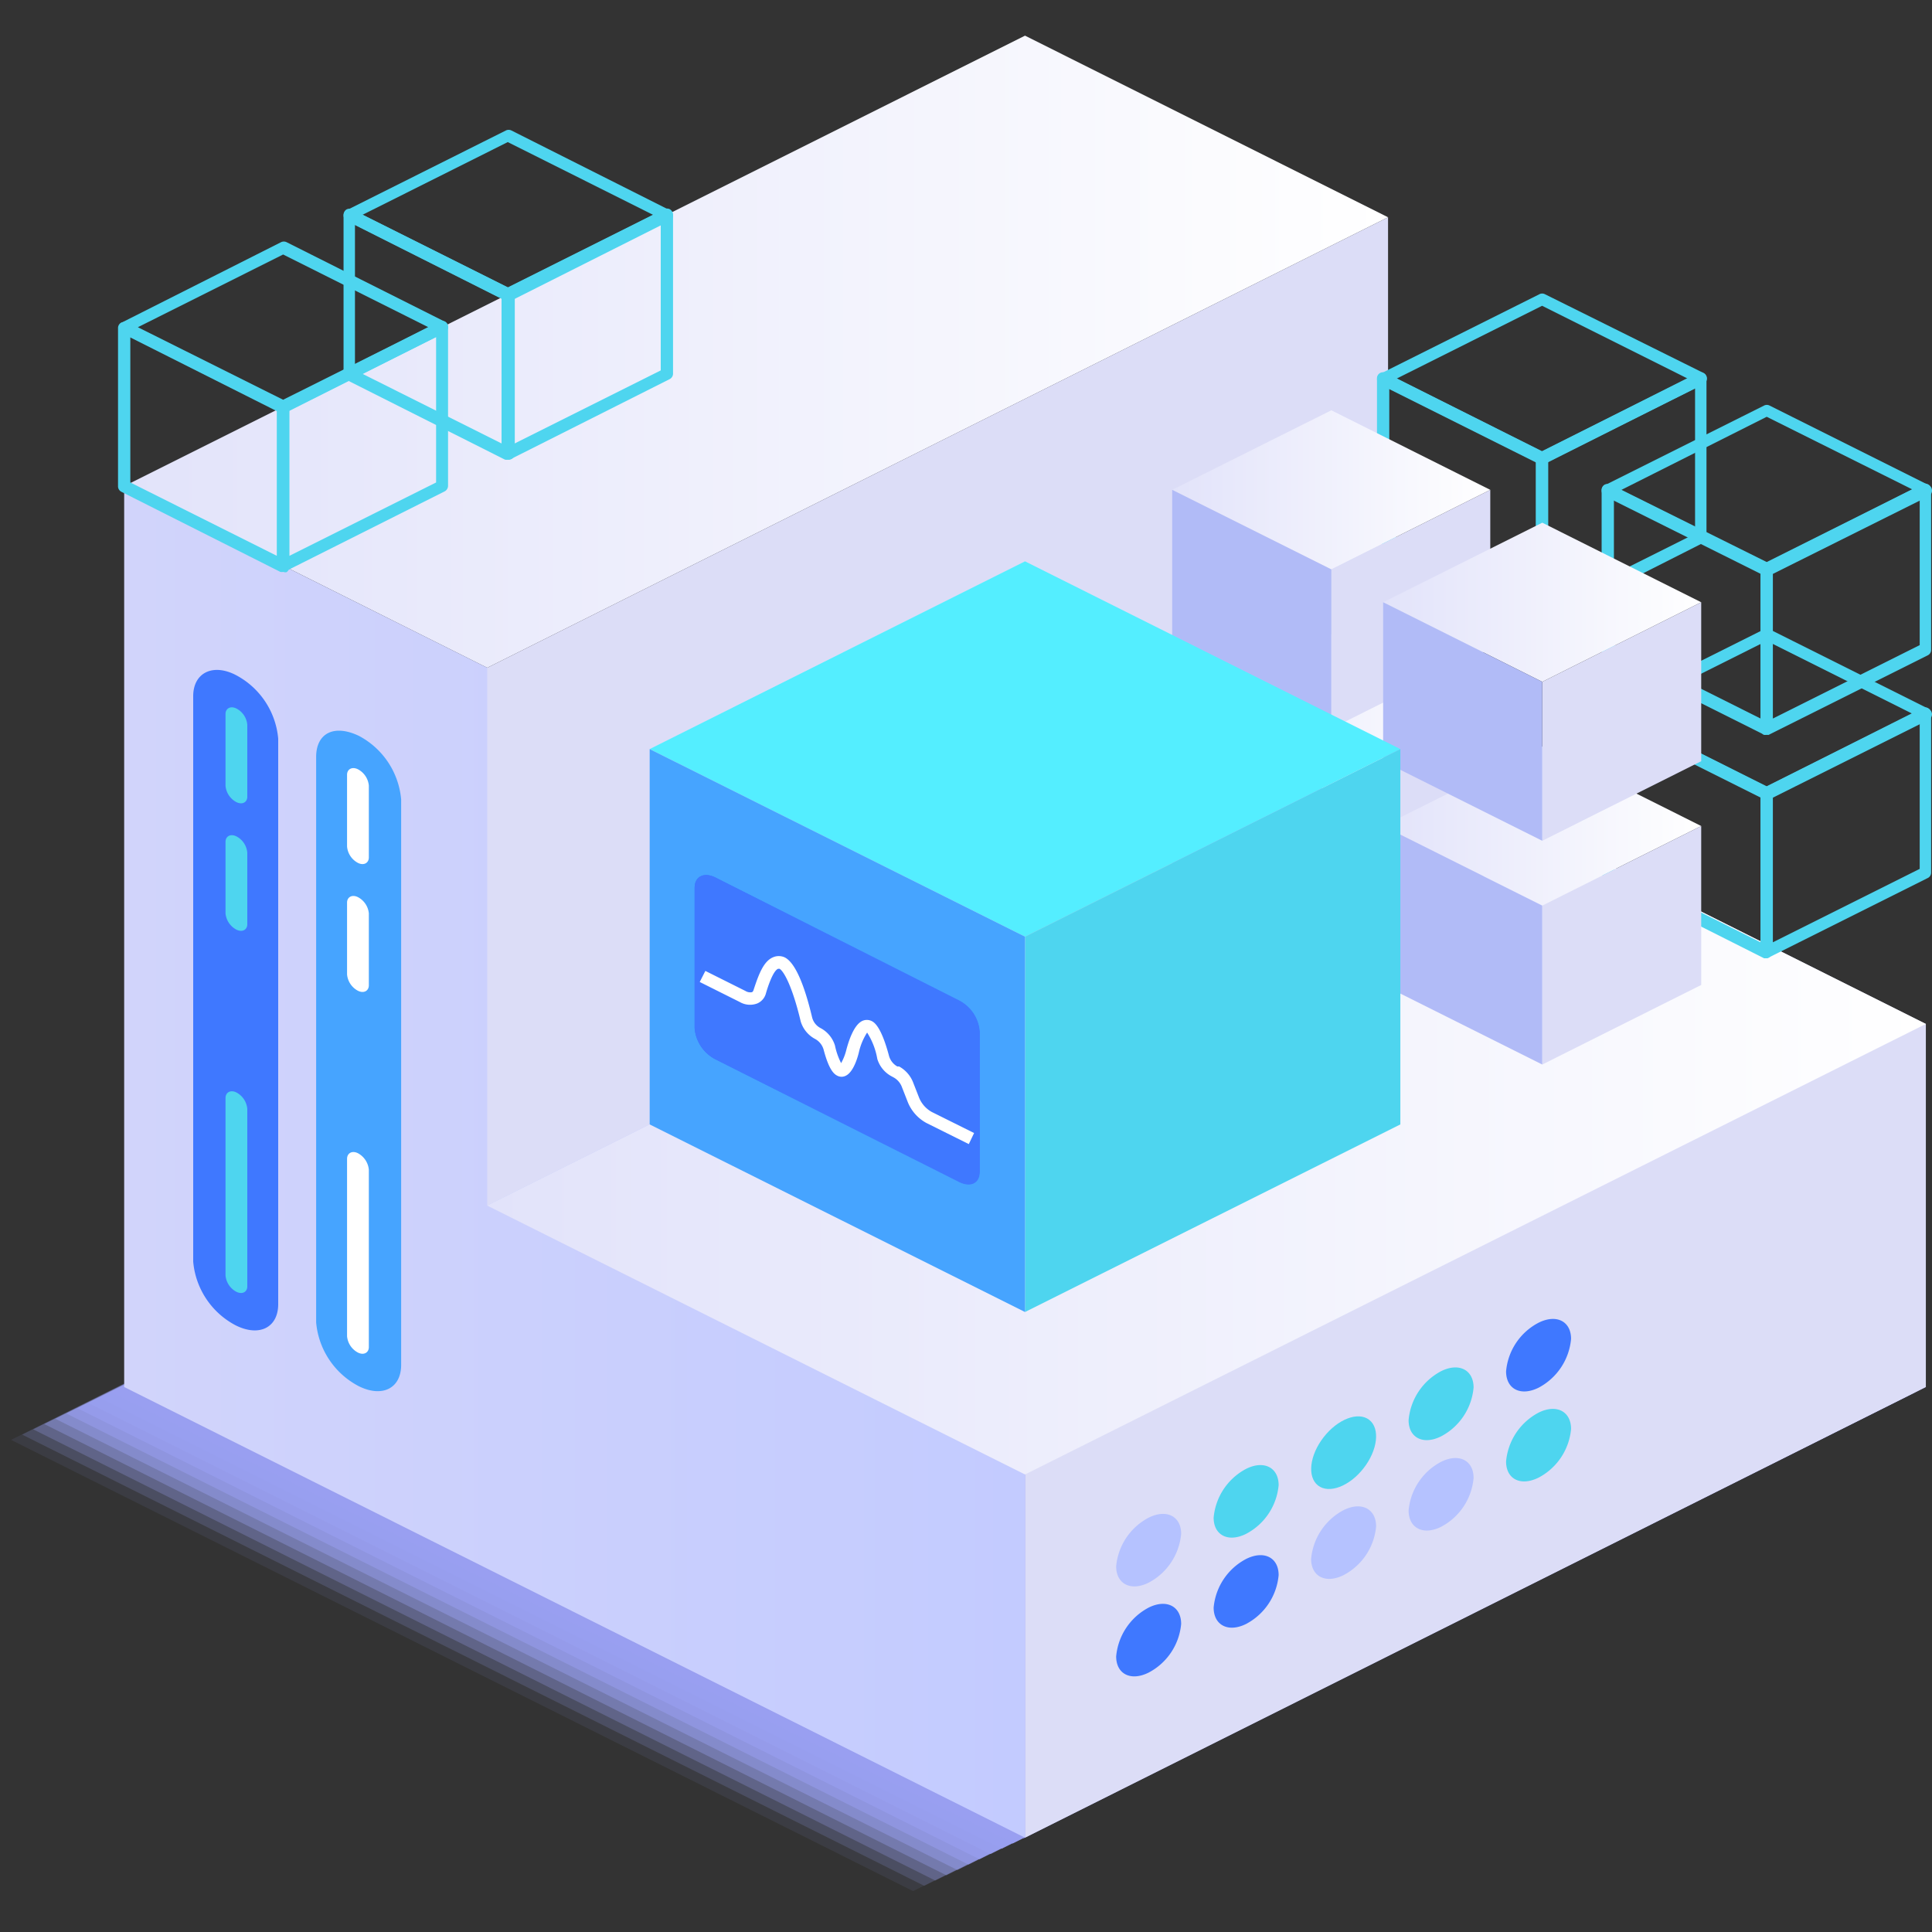 <?xml version="1.0" encoding="UTF-8"?>
<svg xmlns="http://www.w3.org/2000/svg" xmlns:xlink="http://www.w3.org/1999/xlink" viewBox="0 0 110 110">
  <rect x="0" y="0" width="110" height="110" fill="#333333" stroke="none"/>
  <defs>
    <linearGradient id="a" x1="7.07" y1="20.03" x2="79.04" y2="20.03" gradientUnits="userSpaceOnUse">
      <stop offset="0" stop-color="#e2e3fa"></stop>
      <stop offset="1" stop-color="#fff"></stop>
    </linearGradient>
    <linearGradient id="b" x1="7.07" y1="66.15" x2="58.36" y2="66.15" gradientUnits="userSpaceOnUse">
      <stop offset="0" stop-color="#d1d4fb"></stop>
      <stop offset="1" stop-color="#c3cbff"></stop>
    </linearGradient>
    <linearGradient id="c" x1="27.74" y1="63.47" x2="109.65" y2="63.47" xlink:href="#a"></linearGradient>
    <linearGradient id="d" x1="66.74" y1="40.63" x2="84.85" y2="40.63" xlink:href="#a"></linearGradient>
    <linearGradient id="e" x1="78.75" y1="47.03" x2="96.86" y2="47.03" xlink:href="#a"></linearGradient>
    <linearGradient id="f" x1="66.74" y1="27.89" x2="84.85" y2="27.89" xlink:href="#a"></linearGradient>
    <linearGradient id="g" x1="78.75" y1="34.29" x2="96.86" y2="34.29" xlink:href="#a"></linearGradient>
    <linearGradient id="h" x1="-2597.11" y1="-856.12" x2="-2580.41" y2="-856.12" gradientTransform="translate(2637.34 914.8)" gradientUnits="userSpaceOnUse">
      <stop offset="0" stop-color="#3271fd"></stop>
      <stop offset="1" stop-color="#48c8ff"></stop>
    </linearGradient>
  </defs>
  <title>network-design-icn</title>
  <g style="isolation:isolate">
    <g style="mix-blend-mode:multiply">
      <polygon points="51.36 56.6 102.72 82.28 51.36 107.97 0 82.28 51.36 56.6" style="fill:#999ff0;opacity:0"></polygon>
      <polygon points="51.99 56.3 103.35 81.98 51.99 107.67 0.63 81.98 51.99 56.3" style="fill:#999ff0;opacity:0.091"></polygon>
      <polygon points="52.62 56 103.98 81.68 52.62 107.37 1.26 81.68 52.62 56" style="fill:#999ff0;opacity:0.182"></polygon>
      <polygon points="53.25 55.7 104.61 81.38 53.25 107.07 1.89 81.38 53.25 55.7" style="fill:#999ff0;opacity:0.273"></polygon>
      <polygon points="53.88 55.4 105.24 81.08 53.88 106.77 2.52 81.08 53.88 55.4" style="fill:#999ff0;opacity:0.364"></polygon>
      <polygon points="54.51 55.09 105.87 80.78 54.51 106.47 3.15 80.78 54.51 55.09" style="fill:#999ff0;opacity:0.455"></polygon>
      <polygon points="55.14 54.79 106.5 80.48 55.14 106.16 3.78 80.48 55.14 54.79" style="fill:#999ff0;opacity:0.545"></polygon>
      <polygon points="55.77 54.49 107.13 80.18 55.77 105.86 4.41 80.18 55.77 54.49" style="fill:#999ff0;opacity:0.636"></polygon>
      <polygon points="56.4 54.19 107.76 79.88 56.4 105.56 5.04 79.88 56.4 54.19" style="fill:#999ff0;opacity:0.727"></polygon>
      <polygon points="57.03 53.89 108.39 79.58 57.03 105.26 5.67 79.58 57.03 53.89" style="fill:#999ff0;opacity:0.818"></polygon>
      <polygon points="57.66 53.59 109.02 79.28 57.66 104.96 6.3 79.28 57.66 53.59" style="fill:#999ff0;opacity:0.909"></polygon>
      <polygon points="58.29 53.29 109.65 78.97 58.29 104.66 6.93 78.97 58.29 53.29" style="fill:#999ff0"></polygon>
    </g>
    <polygon points="27.74 38.02 7.07 27.68 58.36 2.03 79.03 12.37 27.74 38.02" style="fill:url(#a)"></polygon>
    <polygon points="109.65 78.97 58.36 104.63 58.36 53.33 79.05 42.99 109.65 58.3 109.65 78.97" style="fill:#dcddf7"></polygon>
    <polygon points="58.36 104.63 7.07 78.97 7.07 27.68 58.36 53.33 58.36 104.63" style="fill:url(#b)"></polygon>
    <polygon points="109.65 58.3 79.03 42.99 27.74 68.64 58.36 83.95 109.65 58.3" style="fill:url(#c)"></polygon>
    <polygon points="79.03 12.37 27.74 38.02 27.74 68.64 79.03 42.99 79.03 12.37" style="fill:#dcddf7"></polygon>
    <path d="M18,43.1V75.29a4.54,4.54,0,0,0,2.42,3.63c1.34.67,2.42.13,2.42-1.21V45.52a4.54,4.54,0,0,0-2.42-3.63C19,41.22,18,41.76,18,43.1Z" style="fill:#46a4ff"></path>
    <path d="M20.38,65.66c-.34-.17-.62,0-.62.32v10.1a1.17,1.17,0,0,0,.62.93c.34.17.62,0,.62-.31V66.6A1.19,1.19,0,0,0,20.38,65.66Zm0-14.58c-.34-.17-.62,0-.62.31v4.09a1.17,1.17,0,0,0,.62.93c.34.17.62,0,.62-.31V52A1.17,1.17,0,0,0,20.38,51.08Zm0-7.28c-.34-.17-.62,0-.62.31V48.2a1.17,1.17,0,0,0,.62.93c.34.17.62,0,.62-.31V44.73A1.17,1.17,0,0,0,20.38,43.8Z" style="fill:#fff"></path>
    <path d="M11,39.64V71.83a4.54,4.54,0,0,0,2.42,3.63c1.34.67,2.42.13,2.42-1.21V42.06a4.54,4.54,0,0,0-2.42-3.63C12.12,37.76,11,38.3,11,39.64Z" style="fill:#3f78ff"></path>
    <path d="M13.46,62.2c-.34-.17-.62,0-.62.32v10.1a1.17,1.17,0,0,0,.62.93c.35.17.62,0,.62-.31V63.14A1.17,1.17,0,0,0,13.46,62.2Zm0-14.58c-.34-.17-.62,0-.62.31V52a1.17,1.17,0,0,0,.62.93c.35.17.62,0,.62-.31V48.56A1.15,1.15,0,0,0,13.46,47.62Zm0-7.28c-.34-.17-.62,0-.62.31v4.09a1.17,1.17,0,0,0,.62.93c.35.17.62,0,.62-.31V41.27A1.15,1.15,0,0,0,13.46,40.34Z" style="fill:#4ed5ef"></path>
    <path d="M85.75,78.08c0,1,.82,1.44,1.85.93a3.49,3.49,0,0,0,1.85-2.78c0-1-.83-1.43-1.85-.92A3.46,3.46,0,0,0,85.75,78.08Z" style="fill:#3f78ff"></path>
    <path d="M80.2,80.86c0,1,.83,1.43,1.85.92A3.48,3.48,0,0,0,83.9,79c0-1-.83-1.44-1.85-.93A3.49,3.49,0,0,0,80.2,80.86Z" style="fill:#4ed5ef"></path>
    <ellipse cx="76.5" cy="82.71" rx="2.37" ry="1.44" transform="translate(-35.77 92.11) rotate(-52.02)" style="fill:#4ed5ef"></ellipse>
    <path d="M69.1,86.41c0,1,.83,1.43,1.85.92a3.48,3.48,0,0,0,1.85-2.77c0-1-.83-1.44-1.85-.93A3.49,3.49,0,0,0,69.1,86.41Z" style="fill:#4ed5ef"></path>
    <path d="M63.55,89.18c0,1,.83,1.44,1.85.93a3.49,3.49,0,0,0,1.85-2.78c0-1-.83-1.43-1.85-.92A3.48,3.48,0,0,0,63.55,89.18Z" style="fill:#b5c2ff"></path>
    <path d="M85.75,83.21c0,1,.82,1.43,1.85.92a3.48,3.48,0,0,0,1.85-2.77c0-1-.83-1.44-1.85-.93A3.49,3.49,0,0,0,85.75,83.21Z" style="fill:#4ed5ef"></path>
    <path d="M80.2,86c0,1,.83,1.44,1.85.93a3.48,3.48,0,0,0,1.85-2.78c0-1-.83-1.43-1.85-.92A3.48,3.48,0,0,0,80.2,86Z" style="fill:#b5c2ff"></path>
    <path d="M74.65,88.76c0,1,.83,1.43,1.85.92a3.48,3.48,0,0,0,1.85-2.77c0-1-.83-1.44-1.85-.93A3.49,3.49,0,0,0,74.65,88.76Z" style="fill:#b5c2ff"></path>
    <path d="M69.1,91.53c0,1,.83,1.44,1.85.93a3.49,3.49,0,0,0,1.85-2.78c0-1-.83-1.43-1.85-.92A3.48,3.48,0,0,0,69.1,91.53Z" style="fill:#3f78ff"></path>
    <path d="M63.55,94.31c0,1,.83,1.43,1.85.92a3.48,3.48,0,0,0,1.85-2.77c0-1-.83-1.44-1.85-.93A3.49,3.49,0,0,0,63.55,94.31Z" style="fill:#3f78ff"></path>
    <polygon points="84.85 40.63 75.8 45.16 66.74 40.63 75.8 36.1 84.85 40.63" style="fill:url(#d)"></polygon>
    <polygon points="84.85 49.69 75.8 54.22 75.8 45.16 84.85 40.63 84.85 49.69" style="fill:#dcddf7"></polygon>
    <polygon points="75.8 54.22 66.74 49.69 66.74 40.63 75.8 45.16 75.8 54.22" style="fill:#b1bbf7"></polygon>
    <path d="M100.59,45.51a.28.28,0,0,1-.15,0l-9.06-4.53a.35.35,0,0,1,0-.62l9.06-4.53a.34.34,0,0,1,.31,0l9.06,4.53a.35.35,0,0,1,0,.62l-9.06,4.53A.29.29,0,0,1,100.59,45.51Zm-8.27-4.88,8.27,4.14,8.28-4.14-8.28-4.14Z" style="fill:#4ed5ef"></path>
    <path d="M100.59,54.56a.31.31,0,0,1-.18-.05.34.34,0,0,1-.17-.29V45.16a.35.35,0,0,1,.2-.31l9-4.53a.34.34,0,0,1,.34,0,.35.35,0,0,1,.17.3v9.06a.34.34,0,0,1-.19.31l-9.06,4.53A.41.41,0,0,1,100.59,54.56Zm.35-9.18v8.27l8.36-4.18V41.2Z" style="fill:#4ed5ef"></path>
    <path d="M100.59,54.56l-.15,0L91.38,50a.34.34,0,0,1-.19-.31V40.63a.34.34,0,0,1,.51-.31l9,4.53a.34.34,0,0,1,.19.31v9.06a.34.34,0,0,1-.16.29A.32.32,0,0,1,100.59,54.56Zm-8.7-5.09,8.35,4.18V45.38L91.89,41.2Z" style="fill:#4ed5ef"></path>
    <polygon points="96.86 47.03 87.81 51.56 78.75 47.03 87.81 42.5 96.86 47.03" style="fill:url(#e)"></polygon>
    <polygon points="96.86 56.08 87.81 60.61 87.81 51.56 96.86 47.03 96.86 56.08" style="fill:#dcddf7"></polygon>
    <polygon points="87.81 60.61 78.75 56.08 78.75 47.03 87.81 51.56 87.81 60.61" style="fill:#b1bbf7"></polygon>
    <path d="M87.8,26.43a.28.28,0,0,1-.15,0l-9.06-4.53a.35.35,0,0,1,0-.62l9.06-4.53a.34.34,0,0,1,.31,0L97,21.24a.35.35,0,0,1,0,.62L88,26.39A.29.29,0,0,1,87.8,26.43Zm-8.27-4.88,8.27,4.14,8.28-4.14L87.8,17.41Z" style="fill:#4ed5ef"></path>
    <path d="M87.8,35.48a.31.31,0,0,1-.18,0,.35.35,0,0,1-.17-.3V26.08a.34.34,0,0,1,.2-.31l9-4.53a.34.34,0,0,1,.34,0,.35.35,0,0,1,.17.3v9.06a.34.34,0,0,1-.19.31L88,35.45A.41.41,0,0,1,87.8,35.48Zm.35-9.19v8.28l8.36-4.18V22.12Z" style="fill:#4ed5ef"></path>
    <path d="M87.8,35.48l-.15,0-9.06-4.53a.34.34,0,0,1-.19-.31V21.55a.34.34,0,0,1,.51-.31l9,4.53a.33.33,0,0,1,.19.31v9.05a.34.34,0,0,1-.16.3A.32.32,0,0,1,87.8,35.48Zm-8.7-5.09,8.35,4.18V26.29L79.1,22.12Z" style="fill:#4ed5ef"></path>
    <polygon points="84.85 27.89 75.8 32.42 66.74 27.89 75.8 23.36 84.85 27.89" style="fill:url(#f)"></polygon>
    <polygon points="84.85 36.95 75.8 41.48 75.8 32.42 84.85 27.89 84.85 36.95" style="fill:#dcddf7"></polygon>
    <polygon points="75.8 41.48 66.74 36.95 66.74 27.89 75.8 32.42 75.8 41.48" style="fill:#b1bbf7"></polygon>
    <path d="M100.59,32.77a.28.28,0,0,1-.15,0l-9.06-4.52a.35.35,0,0,1-.19-.32.34.34,0,0,1,.19-.31l9.06-4.53a.34.34,0,0,1,.31,0l9.06,4.53a.34.34,0,0,1,.19.31.35.35,0,0,1-.19.32l-9.06,4.52A.29.29,0,0,1,100.59,32.77Zm-8.27-4.88L100.59,32l8.28-4.14-8.28-4.13Z" style="fill:#4ed5ef"></path>
    <path d="M100.59,41.83a.41.41,0,0,1-.18,0,.38.38,0,0,1-.17-.3V32.42a.35.35,0,0,1,.2-.31l9-4.53a.34.34,0,0,1,.34,0,.32.32,0,0,1,.17.29V37a.34.34,0,0,1-.19.31l-9.06,4.53A.29.29,0,0,1,100.59,41.83Zm.35-9.19v8.27l8.36-4.18V28.46Z" style="fill:#4ed5ef"></path>
    <path d="M100.59,41.83a.28.28,0,0,1-.15,0l-9.06-4.53a.34.34,0,0,1-.19-.31V27.89a.34.34,0,0,1,.16-.29.36.36,0,0,1,.35,0l9,4.53a.34.34,0,0,1,.19.31v9.06a.37.37,0,0,1-.16.3A.41.41,0,0,1,100.59,41.83Zm-8.7-5.1,8.35,4.18V32.64l-8.35-4.18Z" style="fill:#4ed5ef"></path>
    <polygon points="96.86 34.29 87.81 38.82 78.75 34.29 87.81 29.76 96.86 34.29" style="fill:url(#g)"></polygon>
    <polygon points="96.86 43.34 87.81 47.87 87.81 38.82 96.86 34.29 96.86 43.34" style="fill:#dcddf7"></polygon>
    <polygon points="87.81 47.87 78.75 43.34 78.75 34.29 87.81 38.82 87.81 47.87" style="fill:#b1bbf7"></polygon>
    <polygon points="79.73 42.65 58.36 53.33 36.99 42.65 58.36 31.96 79.73 42.65" style="fill:#54eeff"></polygon>
    <polygon points="79.73 64.02 58.36 74.7 58.36 53.33 79.73 42.65 79.73 64.02" style="fill:#4ed5ef"></polygon>
    <polygon points="58.36 74.7 36.99 64.02 36.99 42.65 58.36 53.33 58.36 74.7" style="fill:#46a4ff"></polygon>
    <path d="M54.62,67.31l-13.89-7a2.2,2.2,0,0,1-1.18-1.76v-8c0-.65.53-.91,1.18-.59l13.89,7a2.19,2.19,0,0,1,1.17,1.76v8C55.79,67.37,55.27,67.63,54.62,67.31Z" style="fill:url(#h)"></path>
    <path d="M54.62,67.31l-13.89-7a2.2,2.2,0,0,1-1.18-1.76v-8c0-.65.53-.91,1.18-.59l13.89,7a2.19,2.19,0,0,1,1.17,1.76v8C55.79,67.37,55.27,67.63,54.62,67.31Z" style="fill:#3f78ff"></path>
    <path d="M55.16,65.14l-2.41-1.2a2.36,2.36,0,0,1-1.06-1.18l-.36-.92a1.05,1.05,0,0,0-.44-.49l-.11-.06a1.67,1.67,0,0,1-.83-1,4.07,4.07,0,0,0-.58-1.5,3.45,3.45,0,0,0-.47,1.13c-.08.33-.32,1.13-.75,1.33a.52.52,0,0,1-.47,0c-.21-.1-.49-.36-.79-1.5a1,1,0,0,0-.47-.59,1.68,1.68,0,0,1-.83-1c-.44-1.86-.92-2.82-1.2-3,0,0-.07,0-.09,0-.28.11-.58,1-.7,1.43a.86.86,0,0,1-.48.54,1.16,1.16,0,0,1-1-.08l-2.28-1.14.32-.63,2.28,1.14a.52.52,0,0,0,.38.07.21.21,0,0,0,.08-.11c.29-.89.57-1.64,1.1-1.87a.81.81,0,0,1,.68,0c.56.28,1.09,1.44,1.56,3.42a.94.94,0,0,0,.47.6,1.68,1.68,0,0,1,.83,1,3.94,3.94,0,0,0,.35,1,3,3,0,0,0,.3-.77c.11-.41.4-1.39.9-1.63a.62.62,0,0,1,.53,0c.14.07.54.27,1,2a1,1,0,0,0,.47.59l.1,0a1.77,1.77,0,0,1,.78.86l.36.92a1.64,1.64,0,0,0,.72.81l2.41,1.2Z" style="fill:#fff"></path>
    <path d="M28.91,17.11a.32.32,0,0,1-.16,0l-9-4.53a.35.35,0,0,1,0-.62l9.05-4.53a.36.36,0,0,1,.32,0l9,4.53a.34.34,0,0,1,0,.62l-9,4.53A.32.32,0,0,1,28.91,17.11Zm-8.27-4.88,8.27,4.14,8.27-4.14L28.91,8.09Z" style="fill:#4ed5ef"></path>
    <path d="M28.91,26.17a.3.3,0,0,1-.18-.06.32.32,0,0,1-.17-.29V16.76a.36.36,0,0,1,.19-.31l9.06-4.53a.34.34,0,0,1,.34,0,.38.38,0,0,1,.17.3v9.06a.35.35,0,0,1-.2.31l-9,4.53A.47.47,0,0,1,28.91,26.17ZM29.26,17v8.27l8.36-4.18V12.8Z" style="fill:#4ed5ef"></path>
    <path d="M28.91,26.17a.47.47,0,0,1-.16,0l-9-4.53a.34.34,0,0,1-.19-.31V12.23a.37.37,0,0,1,.16-.3.34.34,0,0,1,.34,0l9.06,4.53a.34.34,0,0,1,.19.31v9.06a.34.34,0,0,1-.16.29A.35.35,0,0,1,28.91,26.17Zm-8.7-5.1,8.35,4.18V17L20.21,12.8Z" style="fill:#4ed5ef"></path>
    <path d="M16.12,23.51a.47.47,0,0,1-.16,0l-9-4.53a.34.34,0,0,1-.19-.31.35.35,0,0,1,.19-.32L16,13.79a.36.36,0,0,1,.32,0l9,4.52a.35.35,0,0,1,0,.63l-9,4.53A.47.47,0,0,1,16.12,23.51ZM7.85,18.63l8.27,4.13,8.27-4.13-8.27-4.14Z" style="fill:#4ed5ef"></path>
    <path d="M16.12,32.56a.37.37,0,0,1-.18-.05.34.34,0,0,1-.17-.3v-9a.37.37,0,0,1,.19-.32L25,18.31a.37.37,0,0,1,.34,0,.36.36,0,0,1,.17.3v9.05a.36.36,0,0,1-.2.32l-9,4.52A.32.32,0,0,1,16.12,32.56Zm.35-9.19v8.28l8.36-4.18V19.19Z" style="fill:#4ed5ef"></path>
    <path d="M16.12,32.56a.32.32,0,0,1-.16,0L6.91,28a.35.35,0,0,1-.19-.32v-9a.35.35,0,0,1,.16-.3.37.37,0,0,1,.34,0l9.06,4.53a.35.35,0,0,1,.19.32v9.05a.35.35,0,0,1-.16.3A.41.41,0,0,1,16.12,32.56Zm-8.7-5.09,8.35,4.18V23.37L7.42,19.19Z" style="fill:#4ed5ef"></path>
  </g>
</svg>
